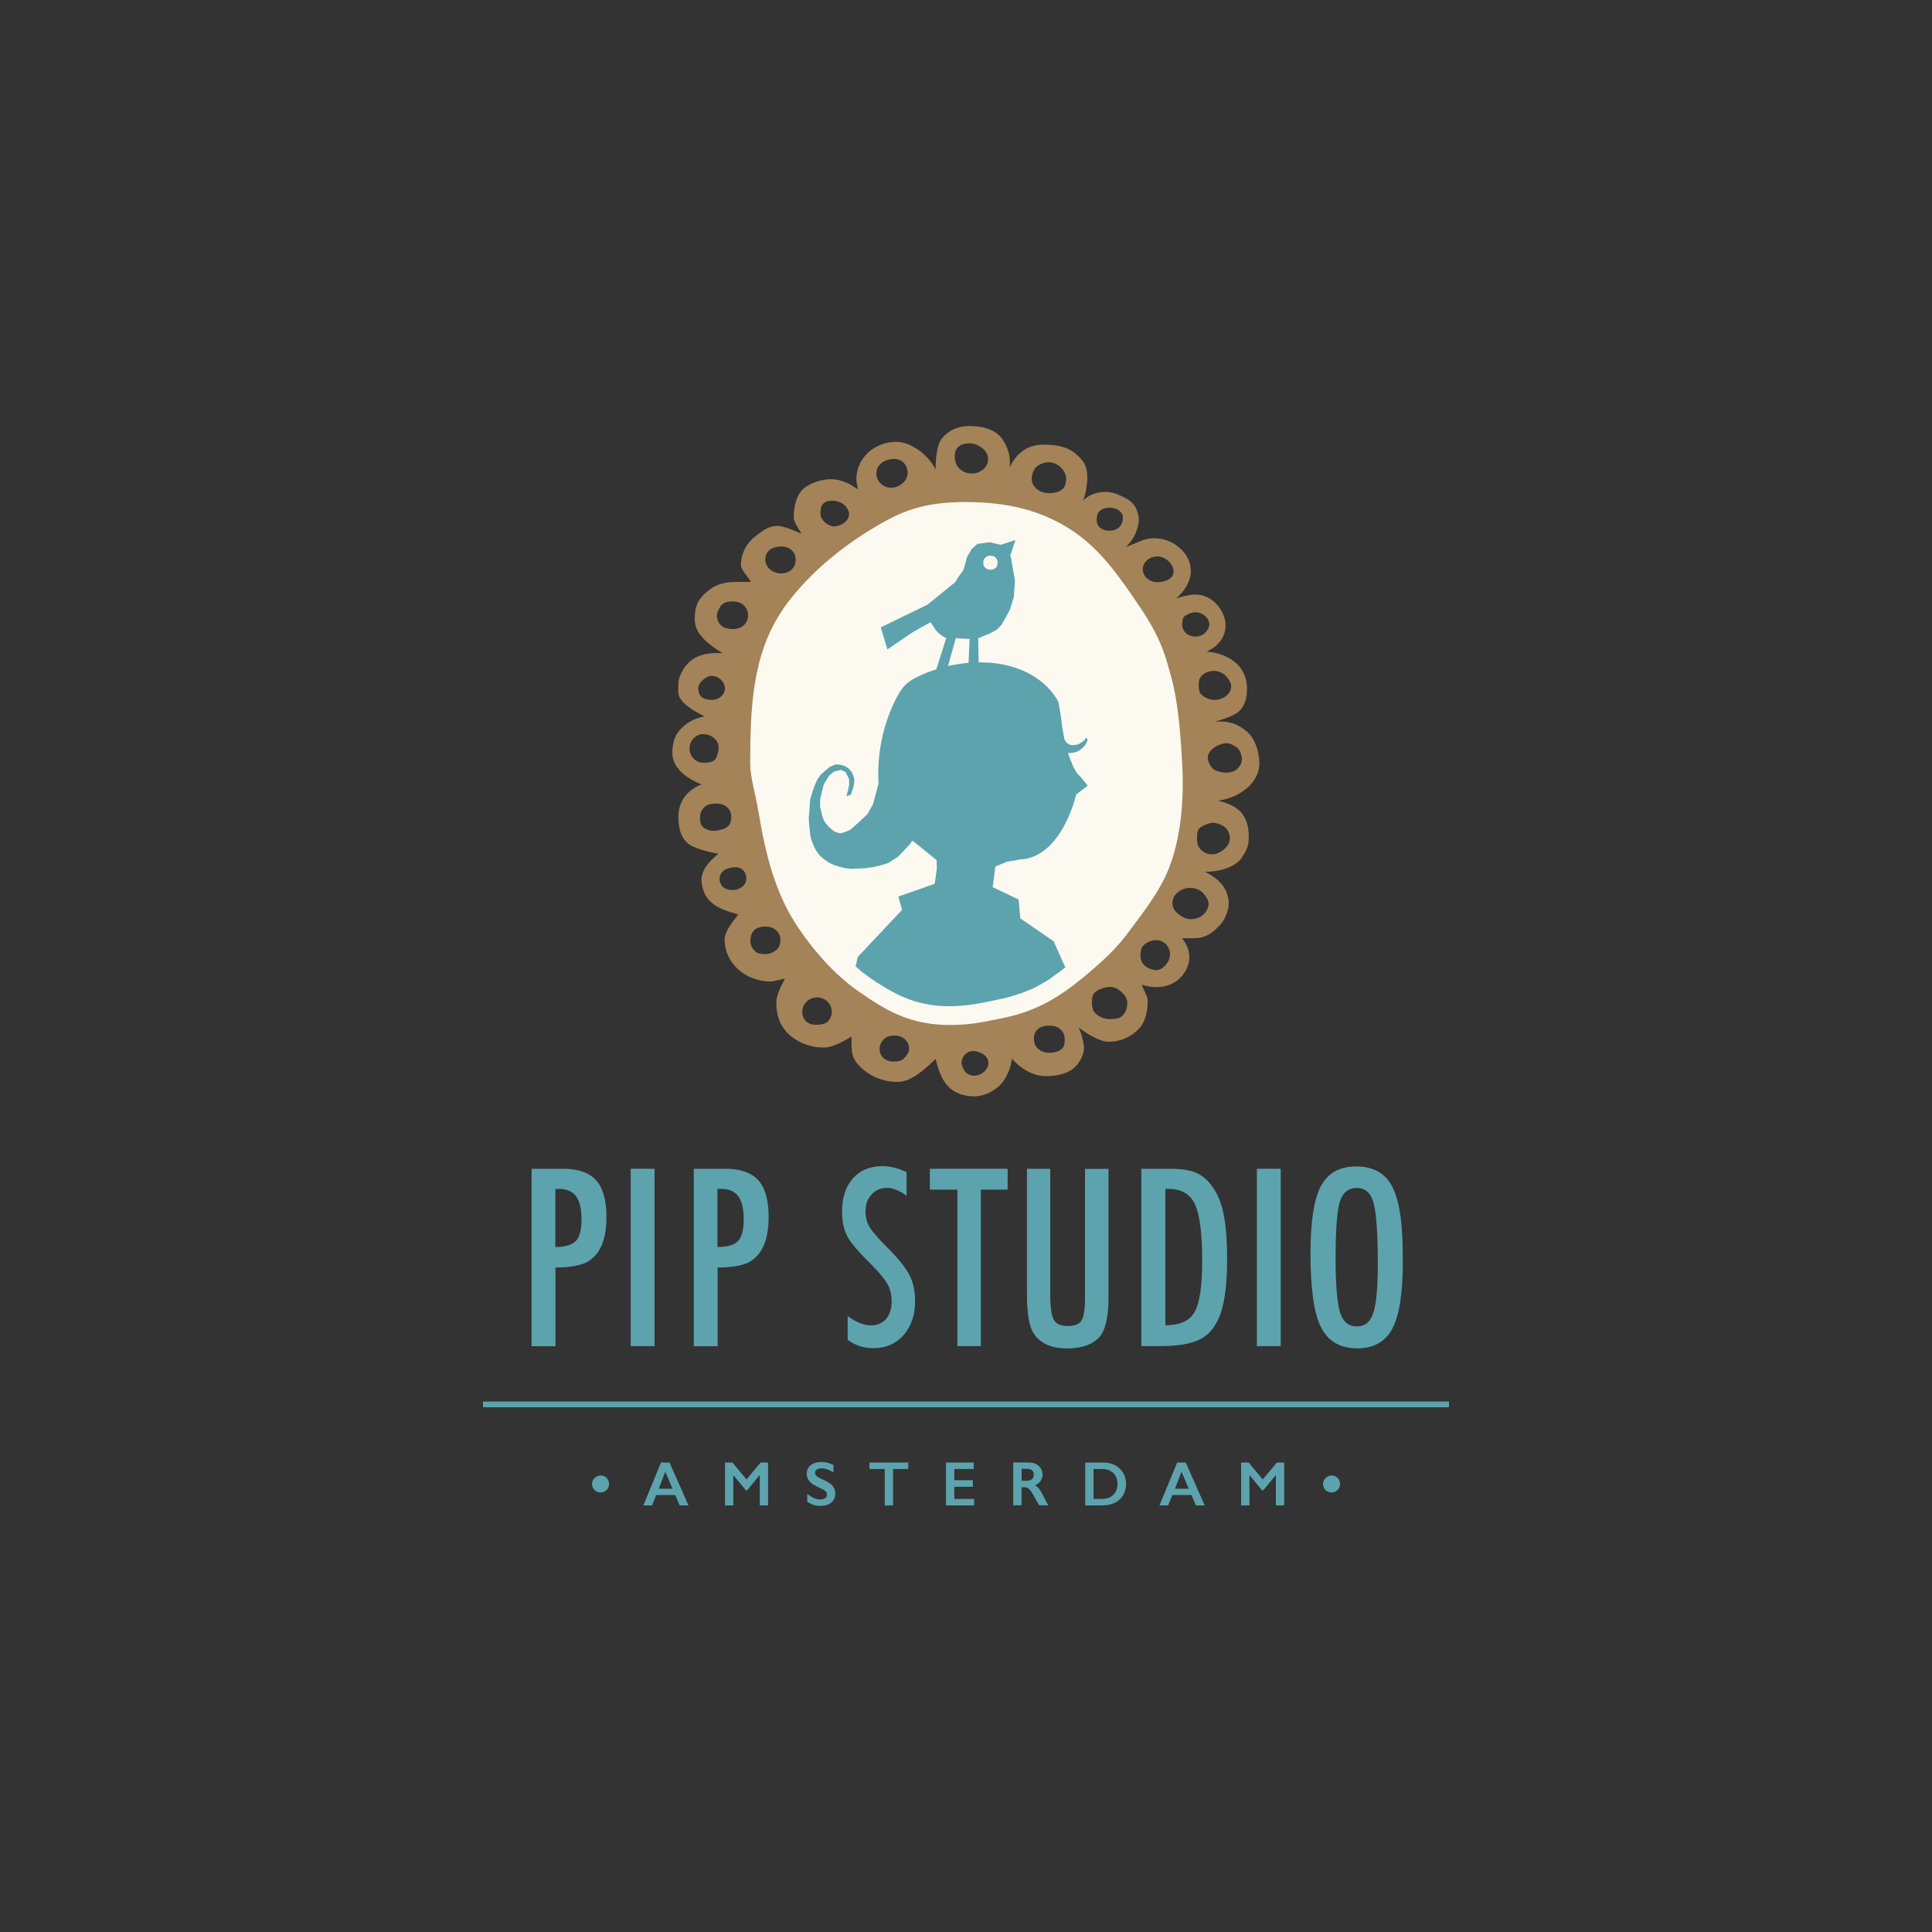 <?xml version="1.0" encoding="UTF-8"?><svg id="Layer_3" xmlns="http://www.w3.org/2000/svg" viewBox="0 0 200 200"><rect x="0" y="0" width="200" height="200" fill="#333333" stroke="none"/><defs><style>.cls-1{fill:#fbf9f0;}.cls-2{fill:#a48359;}.cls-3{fill:#5ca3ae;}</style></defs><path class="cls-1" d="m123.1,78.68c-.2-3.38-.44-6.4-1.28-9.29-.04-.12-.07-.26-.11-.41-.33-1.22-.89-3.27-2.95-6.34-2.56-3.81-4.46-6.46-7.5-8.44-3.15-2.05-6.75-3-11.35-3s-6.89.96-10.02,2.85c-2.77,1.68-6.67,4.53-9.5,8.58-3.28,4.69-3.55,10.43-3.55,16.4,0,1.02.22,2.01.46,3.15.14.66.3,1.41.45,2.25,1.1,6.6,2.65,9.65,3.88,11.57,1.93,3.01,4.31,5.58,6.7,7.25,2.97,2.08,5.6,3.67,10.01,3.67.49,0,1.01-.02,1.54-.06,1.09-.08,2.66-.36,4.67-.81,2.86-.65,5.27-1.91,8.06-4.22,1.68-1.39,3.39-2.9,4.57-4.5.23-.31.47-.63.71-.95,1.49-1.98,3.19-4.23,4.06-6.79,1.06-3.07,1.44-6.63,1.18-10.9"/><path class="cls-3" d="m104.36,89.19l1.25-.22c4.33-.2,5.8-6.73,5.8-6.73l1.19-.91-.61-.76-.54-.58-.34-.6-.44-1.1-.11-.34h.01s.25,0,.25,0l.26-.02s.22-.06.23-.06c.01,0,.18-.07.18-.07,0,0,.21-.1.23-.11.01,0,.14-.1.14-.1l.24-.2s.17-.18.19-.2c.02,0,.11-.16.11-.16l.18-.39-.05-.17s-.08-.14-.14-.05c-.07.08-.13.19-.13.19,0,.04-.18.16-.18.16,0,0-.25.15-.26.17-.01.02-.22.11-.22.11l-.25.06-.34.03-.26-.04s-.15-.08-.19-.11c-.03-.03-.16-.1-.19-.17-.03-.06-.16-.25-.16-.25l-.03-.05-.23-1.31-.14-1.14-.13-.72-.1-.64-.19-.36c-1.95-3.11-5.58-3.7-7.27-3.77-2.41-.1-4.84.39-7.03,1.43-.43.2-.86.43-1.22.75-.5.44-.84,1.04-1.15,1.64-1.34,2.68-1.96,5.74-1.77,8.75l-.04.1-.53,1.99-.61,1.08-.43.38-.46.44s-.57.49-.73.65c-.16.17-.54.27-.66.33-.11.06-.55.15-.55.15l-.58-.2-.61-.52-.4-.5s-.23-.54-.24-.63c-.01-.11-.21-.89-.21-.89,0,0-.01-.53,0-.72.01-.17.35-1.56.39-1.63.05-.1.52-.86.57-.92.06-.07.48-.39.48-.39l.71-.17.49.22.36.74v.61s-.12.58-.12.58l-.16.57.45-.14.25-.71.1-.48.03-.39-.11-.38-.15-.36-.28-.36-.38-.26-.3-.11-.26-.07-.49-.03-.6.28-.6.49-.36.35-.3.43-.22.49-.19.48-.34,1.09-.09,1.28s-.05.58-.06.65c0,.09.06.88.06.88l.11.96s.11.44.12.49c.01.05.26.63.26.63,0,0,.21.43.24.45.03.04.36.5.36.5l.46.39.49.33.49.24.62.19s.54.13.57.14c.03,0,.59.07.59.07l.65-.03.75-.03.83-.11.58-.12.66-.18.41-.14.3-.2.69-.44,1.26-1.32.09-.18.16-.16,2.49,2.01.02.91-.22,1.54-3.76,1.32.38,1.38-4.58,4.87-.23.97.32.28.37.33.37.26.45.34.45.31.35.22.66.41.79.46.89.45.84.34.75.26.87.21.77.14.7.08.71.04h.8l.79-.04.86-.09.74-.11.78-.14.68-.13.81-.18.59-.12.59-.15.83-.26.74-.26,1.02-.42,1-.56.59-.36.54-.41.55-.39.51-.4-1.21-2.7-3.45-2.37-.17-1.95-2.69-1.28.28-2.14,1.32-.54Z"/><path class="cls-3" d="m55.02,120.99h3.26c1.57,0,2.71.4,3.43,1.19.71.8,1.07,2.07,1.07,3.81,0,2.44-.72,4.02-2.15,4.73-.72.32-1.76.49-3.13.49v8.15h-2.47v-18.36Zm2.47,8.1c1.02,0,1.73-.21,2.12-.62.4-.42.59-1.17.59-2.24s-.19-1.89-.57-2.4c-.38-.51-.98-.76-1.8-.76h-.34v6.02h0Z"/><rect class="cls-3" x="65.29" y="120.99" width="2.47" height="18.36"/><path class="cls-3" d="m104.7,57.9l-.12-.43.12-.29.13-.43.29-.85-.93.31-.61.19-.59-.14-.52-.13-1.3.18-.56.51s-.51.81-.53.92c-.02.1-.3,1.21-.39,1.34-.04.05-.16.22-.3.4-.2.25-.5.78-.5.78l-2.87,2.33-4.84,2.35.68,2.29,2.66-1.81,1.81-1.01.55.84.32.32.32.25.43.24-.99,3.13-.77,2.07,1.31.19.42-1.72,1.02-3.67,1.44.09-.14,3-.09,2.28,1.21-.1-.02-1.33-.08-3.92.51-.22.7-.29.68-.36.51-.51.43-.74.45-.84.4-1.27.13-1.72-.24-1.39-.14-.81Zm-1.43.42c-.03.19-.07.4-.23.49-.23.13-.39.19-.64.16-.2-.02-.33-.12-.45-.25-.17-.16-.18-.38-.15-.62.04-.27.21-.4.37-.5.14-.08.29-.09.46-.07.26.03.4.09.51.29.09.14.15.31.13.49"/><path class="cls-3" d="m93.85,121.37v2.41c-.75-.54-1.43-.81-2.03-.81-.65,0-1.18.23-1.6.69-.41.44-.62,1.02-.62,1.75,0,.64.15,1.19.44,1.65.15.24.4.56.74.95.34.39.79.86,1.34,1.4,1.01,1.02,1.69,1.91,2.06,2.65.36.72.55,1.61.55,2.65,0,1.42-.4,2.59-1.2,3.51-.8.9-1.83,1.34-3.08,1.34-1.05,0-1.95-.29-2.7-.87v-2.45c.88.64,1.68.96,2.4.96.67,0,1.2-.22,1.58-.67.38-.45.57-1.06.57-1.83,0-.67-.15-1.26-.44-1.8-.15-.25-.36-.54-.63-.87-.27-.33-.61-.7-1.01-1.1-.63-.62-1.15-1.17-1.56-1.64-.41-.48-.72-.89-.92-1.25-.38-.7-.57-1.58-.57-2.64,0-1.43.37-2.57,1.12-3.41.75-.85,1.77-1.27,3.03-1.27.88,0,1.72.21,2.52.63"/><path class="cls-3" d="m71.81,120.99h3.26c1.57,0,2.71.4,3.43,1.19.71.8,1.07,2.07,1.07,3.81,0,2.44-.72,4.02-2.15,4.73-.72.32-1.76.49-3.13.49v8.15h-2.47v-18.36Zm2.47,8.1c1.02,0,1.73-.21,2.12-.62.4-.42.59-1.17.59-2.24s-.19-1.89-.57-2.4-.98-.76-1.8-.76h-.35v6.02h0Z"/><polygon class="cls-3" points="96.26 120.99 104.31 120.99 104.31 123.15 101.54 123.15 101.54 139.35 99.11 139.35 99.11 123.15 96.26 123.15 96.26 120.99"/><path class="cls-3" d="m106.29,120.99h2.43v12.98c0,1.32.12,2.2.36,2.64.24.44.73.66,1.45.66s1.2-.19,1.43-.57c.24-.39.36-1.18.36-2.37v-13.33h2.43v13.33c0,2-.31,3.35-.92,4.06-.73.8-1.85,1.2-3.34,1.2-1.65,0-2.81-.52-3.48-1.55-.47-.71-.7-2.06-.7-4.07v-12.98Z"/><rect class="cls-3" x="130.11" y="120.99" width="2.47" height="18.36"/><path class="cls-3" d="m118.17,120.99h3.04c.93,0,1.71.1,2.34.31.59.2,1.11.55,1.57,1.06.69.76,1.18,1.75,1.47,2.97.29,1.18.44,2.87.44,5.08,0,2.02-.16,3.67-.49,4.95-.32,1.22-.84,2.15-1.57,2.79-.9.8-2.5,1.2-4.82,1.2h-2v-18.36h0Zm2.47,16.2c1.51,0,2.51-.46,3.02-1.37.53-.91.79-2.68.79-5.32,0-2.83-.25-4.78-.75-5.84-.5-1.06-1.42-1.59-2.75-1.59h-.31v14.12h0Z"/><rect class="cls-3" x="50" y="145.09" width="100" height=".59"/><path class="cls-3" d="m145.22,130.62c0,3.24-.36,5.55-1.08,6.91-.72,1.36-1.93,2.05-3.63,2.05-1.78,0-3.04-.73-3.77-2.2-.72-1.43-1.08-3.98-1.08-7.65,0-3.27.36-5.58,1.07-6.93.72-1.37,1.94-2.05,3.66-2.05,1.54,0,2.68.53,3.43,1.58.49.71.85,1.71,1.07,3.01.22,1.2.33,2.96.33,5.28m-2.59.26c0-3.18-.15-5.29-.43-6.33-.28-1.05-.87-1.57-1.75-1.57s-1.47.48-1.76,1.44c-.28.97-.43,2.91-.43,5.83,0,2.69.15,4.55.45,5.59.31.98.89,1.47,1.74,1.47s1.4-.46,1.71-1.38c.31-.91.47-2.6.47-5.05"/><path class="cls-3" d="m62.17,152.74c.25,0,.46.08.63.26s.25.38.25.62-.08.45-.25.62c-.17.17-.38.26-.63.26s-.45-.08-.62-.25c-.17-.17-.26-.38-.26-.62s.08-.45.26-.62.38-.26.62-.26"/><polygon class="cls-3" points="75.82 151.4 77.28 153.15 78.74 151.4 79.51 151.4 79.51 155.84 78.65 155.84 78.65 152.72 78.62 152.72 77.34 154.28 77.22 154.28 75.93 152.72 75.91 152.72 75.91 155.84 75.05 155.84 75.05 151.4 75.82 151.4"/><path class="cls-3" d="m69.31,151.4l1.96,4.44h-.91l-.46-1.08h-1.97l-.43,1.08h-.9l1.83-4.44h.88Zm-1.12,2.71h1.43l-.75-1.76-.68,1.76Z"/><path class="cls-3" d="m85.03,151.34c.43,0,.85.11,1.25.32v.76c-.46-.28-.87-.42-1.22-.42-.22,0-.39.04-.51.13s-.18.2-.18.34c0,.17.11.32.34.46.06.04.31.16.73.36.36.17.63.36.79.57.16.21.24.46.24.76,0,.38-.14.69-.41.92-.27.23-.63.35-1.07.35-.28,0-.53-.03-.73-.09-.2-.06-.43-.17-.69-.32v-.84c.47.39.92.59,1.34.59.21,0,.38-.05.51-.14.13-.09.19-.21.19-.36,0-.21-.11-.37-.34-.5-.19-.1-.43-.22-.72-.36-.35-.16-.61-.34-.78-.56s-.26-.46-.26-.74c0-.37.14-.67.41-.89.28-.22.64-.33,1.1-.33"/><polygon class="cls-3" points="94.02 151.4 94.02 152.07 92.45 152.07 92.45 155.84 91.59 155.84 91.59 152.07 90.01 152.07 90.01 151.4 94.02 151.4"/><polygon class="cls-3" points="100.8 151.4 100.8 152.07 98.79 152.07 98.79 153.23 100.71 153.23 100.71 153.91 98.79 153.91 98.79 155.17 100.84 155.17 100.84 155.84 97.93 155.84 97.93 151.4 100.8 151.4"/><path class="cls-3" d="m114.2,151.4c.46,0,.87.09,1.23.28.36.19.64.45.84.79.2.34.3.73.3,1.15s-.1.82-.3,1.16-.49.6-.85.78c-.37.18-.79.28-1.27.28h-1.81v-4.44h1.86Zm-.09,3.77c.48,0,.85-.14,1.14-.43.29-.28.43-.66.43-1.12s-.15-.86-.43-1.13-.68-.42-1.17-.42h-.88v3.1h.91Z"/><path class="cls-3" d="m122.75,151.4l1.96,4.44h-.91l-.46-1.08h-1.98l-.43,1.08h-.9l1.83-4.44h.88Zm-1.12,2.71h1.43l-.75-1.76-.68,1.76Z"/><polygon class="cls-3" points="129.26 151.4 130.72 153.15 132.18 151.4 132.94 151.4 132.94 155.84 132.08 155.84 132.08 152.72 132.06 152.72 130.77 154.28 130.65 154.28 129.37 152.72 129.34 152.72 129.34 155.84 128.48 155.84 128.48 151.4 129.26 151.4"/><path class="cls-3" d="m106.5,151.4c.42,0,.76.11,1.02.35.26.23.4.53.4.9,0,.25-.07.47-.2.66-.13.19-.32.34-.58.44.14.08.27.18.38.31.11.13.25.35.41.66.27.54.47.91.6,1.11h-.96c-.06-.1-.15-.25-.27-.47-.25-.47-.43-.79-.54-.95-.11-.16-.23-.28-.33-.35-.11-.07-.23-.1-.37-.1h-.31v1.87h-.86v-4.44h1.6Zm-.2,1.89c.22,0,.4-.06.53-.17s.19-.27.19-.46-.06-.36-.19-.46c-.13-.1-.31-.15-.54-.15h-.53v1.24h.55Z"/><path class="cls-3" d="m137.84,152.74c.25,0,.46.08.63.26.17.17.25.38.25.62s-.08.45-.25.62c-.17.17-.38.26-.63.26s-.45-.08-.62-.25-.26-.38-.26-.62.09-.45.26-.62.37-.26.62-.26"/><path class="cls-2" d="m72.62,81.2c-1.76.71-2.39,2.03-2.39,3.32,0,.97.14,1.98.85,2.67.68.66,2.22.99,3.3,1.19-.9.7-1.84,1.73-1.76,2.82.18,2.35,1.93,2.94,3.81,3.46-.53.7-1.42,1.72-1.42,2.63s.33,1.78.88,2.49c.86,1.1,2.29,1.82,3.9,1.82.31,0,1.19-.25,1.48-.3-.36.65-.91,1.7-.91,2.48,0,1.44.46,2.62,1.54,3.5.9.72,2.07,1.16,3.35,1.16,1.01,0,2.11-.67,2.9-1.14,0,.05,0,.89,0,.94,0,1.15.38,1.8,1.28,2.54.9.75,2.13,1.22,3.5,1.22,1.48,0,3.02-1.51,3.92-2.38.45,1.67,1,3.7,3.76,3.87,1.11.07,2.11-.42,2.84-1.09.69-.63,1.21-1.85,1.3-2.81.76.87,2.02,1.81,3.54,1.81,1.07,0,2.09-.23,2.79-.76.39-.29,1.13-1.22,1.13-2.16,0-.48-.31-1.72-.57-2.13.73.56,2.14,1.49,3.13,1.49,1.25,0,2.36-.52,3.14-1.35.7-.74.9-1.87.9-2.96,0-.33-.53-1.3-.61-1.6,1.88.62,3.3.03,4.06-.79.54-.59.86-1.3.86-2.06,0-.71-.28-1.38-.76-1.95.73-.03,1.58.06,2.2-.14.82-.28,1.22-.71,1.72-1.22.53-.52.95-1.65.92-2.32-.09-1.71-1.26-2.58-2.45-3.21,1.41.03,3.17-.47,3.8-1.46.47-.73.7-1.1.72-2.03.05-2.67-1.42-3.43-3.16-3.86,1.28-.19,2.45-.75,3.24-1.55.63-.64,1.02-1.44,1.02-2.32,0-1.18-.46-2.68-1.45-3.42-.75-.55-1.49-1.01-3.16-.89.89-.28,2.11-.6,2.65-1.22.53-.62.68-1.38.68-2.2,0-1.17-.48-2.23-1.5-2.93-.74-.51-1.67-.84-2.7-.91,1.17-.47,1.98-1.5,1.98-2.69s-.83-2.45-1.92-2.94c-.47-.22-.77-.27-1.34-.27-.43,0-1.47.26-1.85.39.76-.65,1.43-1.63,1.5-2.56.1-1.34-.58-2.32-1.59-3-.83-.57-2.01-.84-3.15-.53-.47.13-1.51.64-1.96.74,1.06-.92,1.43-2.43,1.31-3.1-.17-.91-.48-1.47-1.4-1.95-.57-.29-1.25-.62-1.97-.62-.77,0-1.69.19-2.38.91.21-.42.4-1.53.43-2.01.08-1.68-.43-2.16-1.16-2.81-.84-.76-2-.98-3.37-.98-1.67,0-2.8.89-3.5,2.34.13-1.32-.28-2.2-.74-2.88-.71-1.06-2.11-1.39-3.41-1.39-1.15,0-2.13.4-2.85,1.27-.59.72-.64,2.2-.68,3.24-.62-1.37-2.41-2.87-4.09-2.87-1.04,0-1.99.37-2.72.97-.85.71-1.38,1.74-1.38,2.89,0,.26.12.8.17,1.04-.33-.15-.86-.66-1.99-.94-1.2-.3-2.69.18-3.47.74-.95.68-1.19,2.04-1.19,3.17,0,.49.59,1.2.79,1.63-.51-.22-1.85-.8-2.45-.8-.98,0-1.6.53-2.31,1.07-.92.71-1.5,1.79-1.5,2.99,0,.53.82,1.27,1.02,1.74-.11,0-1.31,0-1.42,0-1.41,0-2.29.27-3.22,1.1-.93.84-1.16,1.53-1.16,2.81,0,1.55,1.57,2.64,2.87,3.47-1.85-.11-3.52.25-4.38,2.31-.22.52-.2,1.09-.2,1.66,0,1.15,1.6,1.99,2.73,2.57-1.44.26-2.36,1.05-2.82,1.74-.38.56-.52,1.34-.52,2.04,0,1.56,1.47,2.65,3.01,3.25m1.52,4.8c-.46.07-1.02-.09-1.34-.35-.3-.27-.32-.64-.32-1.05,0-.44.2-.85.55-1.11.3-.24.63-.3,1.06-.3.57,0,1.01.16,1.33.52.21.25.29.56.29.89,0,.91-.51,1.26-1.58,1.4m2.44,5.98c-.2.1-.48.17-.73.17-.3,0-.62-.08-.85-.22-.34-.21-.49-.58-.49-.96,0-.28.12-.54.32-.74.25-.26.64-.37,1.07-.43.98-.13,1.38.52,1.38,1.16,0,.43-.27.81-.69,1.01m3.73,6.43c-.27.22-.66.38-1.05.38-.33,0-.68-.02-.93-.18-.39-.26-.66-.75-.64-1.22.04-1.19.77-1.45,1.62-1.45.35,0,.66.1.91.28.37.26.58.63.58,1.1,0,.43-.16.85-.48,1.1m5.45,7.29c-.28.33-.83.39-1.31.39-.85,0-1.4-.52-1.4-1.34,0-.41.17-.78.45-1.05.28-.27.66-.44,1.08-.44.85,0,1.53.67,1.53,1.48,0,.36-.13.69-.35.95m7.8,3.91c-.27.25-.64.3-1.06.3-.85,0-1.45-.52-1.45-1.31,0-.4.19-.76.48-1.03.27-.24.64-.35,1.05-.35s.8.11,1.08.37c.28.26.45.61.45,1s-.28.75-.55,1.01m7.29,1.77s-.97.13-1.3-1.18c0,0-.01-.09-.01-.12,0-.64.47-1.25,1.23-1.25.39,0,.9.22,1.15.43.25.21.4.5.4.83,0,.65-.71,1.3-1.47,1.3m9.03-2.74c-.29.24-.85.37-1.27.37-.58,0-1.1-.28-1.38-.69-.15-.22-.2-.55-.2-.83,0-.8.64-1.3,1.53-1.3.46,0,.91.1,1.2.36.28.26.46.62.46,1.01,0,.42-.02.81-.34,1.07m5.79-3.18c-.18.05-.57.07-.76.07-.67,0-1.36-.33-1.66-.78-.15-.21-.21-.62-.21-.89,0-.33,0-.75.21-1,.33-.37,1.07-.67,1.66-.67.64,0,1.2.47,1.52.89.17.23.27.5.27.79,0,.66-.31,1.4-1.03,1.6m5.2-5.8c-.26.39-.7.79-1.19.79-.4,0-.97-.25-1.24-.52-.26-.27-.38-.59-.38-1,0-.27.05-.63.17-.85.25-.44.92-.74,1.45-.74.28,0,.54.08.76.22.41.26.68.73.68,1.26,0,.31-.1.6-.26.84m4.26-6.14c0,.82-.76,1.75-2.05,1.64-.46-.04-.89-.35-1.21-.62-.31-.27-.49-.64-.49-1.05,0-.31.11-.59.29-.83.31-.4.91-.73,1.49-.73s1.09.2,1.41.56c.22.25.55.7.55,1.04m1.57-7.97c.42.23.64.81.64,1.26,0,.28-.12.56-.31.81-.19.24-.45.46-.74.61-.27.14-.55.22-.82.22-.43,0-.82-.17-1.1-.45-.27-.26-.43-.63-.43-1.03,0-.42-.04-.95.26-1.23.27-.25.99-.56,1.4-.56.38,0,.77.19,1.11.37m.21-8.6c.36-.05.84.22,1.11.41.35.24.55.84.55,1.26,0,.34-.15.64-.38.88-.42.45-.86.49-1.32.49-.34,0-.89-.14-1.15-.3-.38-.24-.68-.82-.68-1.26,0-.74.94-1.38,1.87-1.49m-1.27-7.48c.46,0,.87.17,1.17.43.3.27.65.75.65,1.16,0,.82-.83,1.41-1.74,1.41-.52,0-1.06-.25-1.37-.58-.24-.25-.25-.62-.25-.97,0-.44.09-.8.43-1.07.29-.23.68-.37,1.1-.37m-2.94-5.71c.24-.18.73-.37,1.07-.37.75,0,1.44.61,1.44,1.26,0,.33-.24.7-.48.92-.25.21-.59.34-.96.34-.4,0-.76-.15-1.01-.39-.22-.21-.36-.49-.36-.8,0-.35.01-.75.3-.96m-2.85-6.15c.84,0,1.66.82,1.66,1.55s-.82,1.12-1.66,1.12-1.53-.6-1.53-1.34.69-1.33,1.53-1.33m-6.29-4.05c.07-.73.67-.99,1.34-.99.75,0,1.45.44,1.36,1.19-.04.35-.17.66-.44.88-.25.2-.57.31-.92.31-.5,0-.96-.17-1.19-.52-.12-.18-.17-.45-.17-.67,0-.06.01-.13.02-.19m-6.49-4.93c.22-.44.91-.78,1.49-.78.99,0,1.83.89,1.83,1.71,0,.36-.09.78-.34,1.04-.32.33-.89.45-1.45.45-.66,0-1.25-.3-1.55-.75-.15-.22-.23-.47-.23-.73,0-.33.11-.64.25-.93m-6.59-2.74c.58,0,1.22.4,1.52.78.19.24.31.53.31.85,0,.49-.27.93-.7,1.2-.28.18-.63.29-1,.29-.47,0-.89-.17-1.2-.44-.31-.26-.49-.67-.54-1.08-.22-1.79,1.62-1.6,1.62-1.6m-8.22,1.63c1.15-.15,1.71.62,1.71,1.44s-.86,1.52-1.71,1.52-1.53-.67-1.53-1.48c0-.82.7-1.37,1.53-1.48m-5.96,4.3s1.34.05,1.61,1.32v.05c0,.74-.86,1.3-1.61,1.3-.39,0-1.36-.54-1.36-1.34,0-.74.17-1.37,1.36-1.33m-6.86,5.37c.28-.44.85-.62,1.45-.62.9,0,1.49.57,1.49,1.37,0,.6-.32,1.08-.9,1.3-.2.07-.4.11-.63.11-.47,0-.9-.19-1.2-.48-.26-.26-.42-.6-.42-.97,0-.26.08-.51.21-.72m1.62,5.87c2.46-3.52,5.96-6.35,9.27-8.35,2.9-1.75,5.17-2.74,9.62-2.74s7.89.9,10.93,2.87c3.02,1.97,4.96,4.77,7.28,8.22,2.24,3.35,2.63,5.42,2.96,6.54.84,2.86,1.06,5.9,1.25,9.11.23,3.77-.04,7.39-1.14,10.6-.97,2.84-3,5.28-4.66,7.53-1.18,1.59-2.98,3.15-4.44,4.36-2.43,2.01-4.75,3.38-7.73,4.06-1.3.29-3.19.69-4.55.79-5.12.4-7.86-1.25-11.03-3.47-2.47-1.73-4.73-4.3-6.49-7.03-2.06-3.22-3.07-7.1-3.76-11.27-.38-2.3-.9-3.78-.9-5.27,0-5.75.23-11.39,3.41-15.95m-6.26,1.81c-.4-.26-.6-.72-.6-1.18,0-.27.23-.71.38-.93.29-.41.73-.5,1.32-.5.9,0,1.53.64,1.53,1.43,0,.64-.39,1.2-1.07,1.37-.15.03-.3.06-.46.06-.37,0-.84-.06-1.11-.24m-2.18,7.27c-.24-.22-.34-.56-.34-.89,0-.29.17-.56.37-.77.25-.25.62-.52,1.03-.52.75,0,1.36.64,1.36,1.29,0,.33-.15.63-.4.84-.24.22-.58.35-.96.35-.38,0-.82-.08-1.07-.3m.21,3.85c.8,0,1.58.59,1.58,1.41,0,.26-.15.83-.26,1.04-.24.46-.77.51-1.32.51-.31,0-.59-.09-.83-.27-.37-.27-.61-.71-.61-1.21,0-.82.65-1.49,1.44-1.49"/></svg>